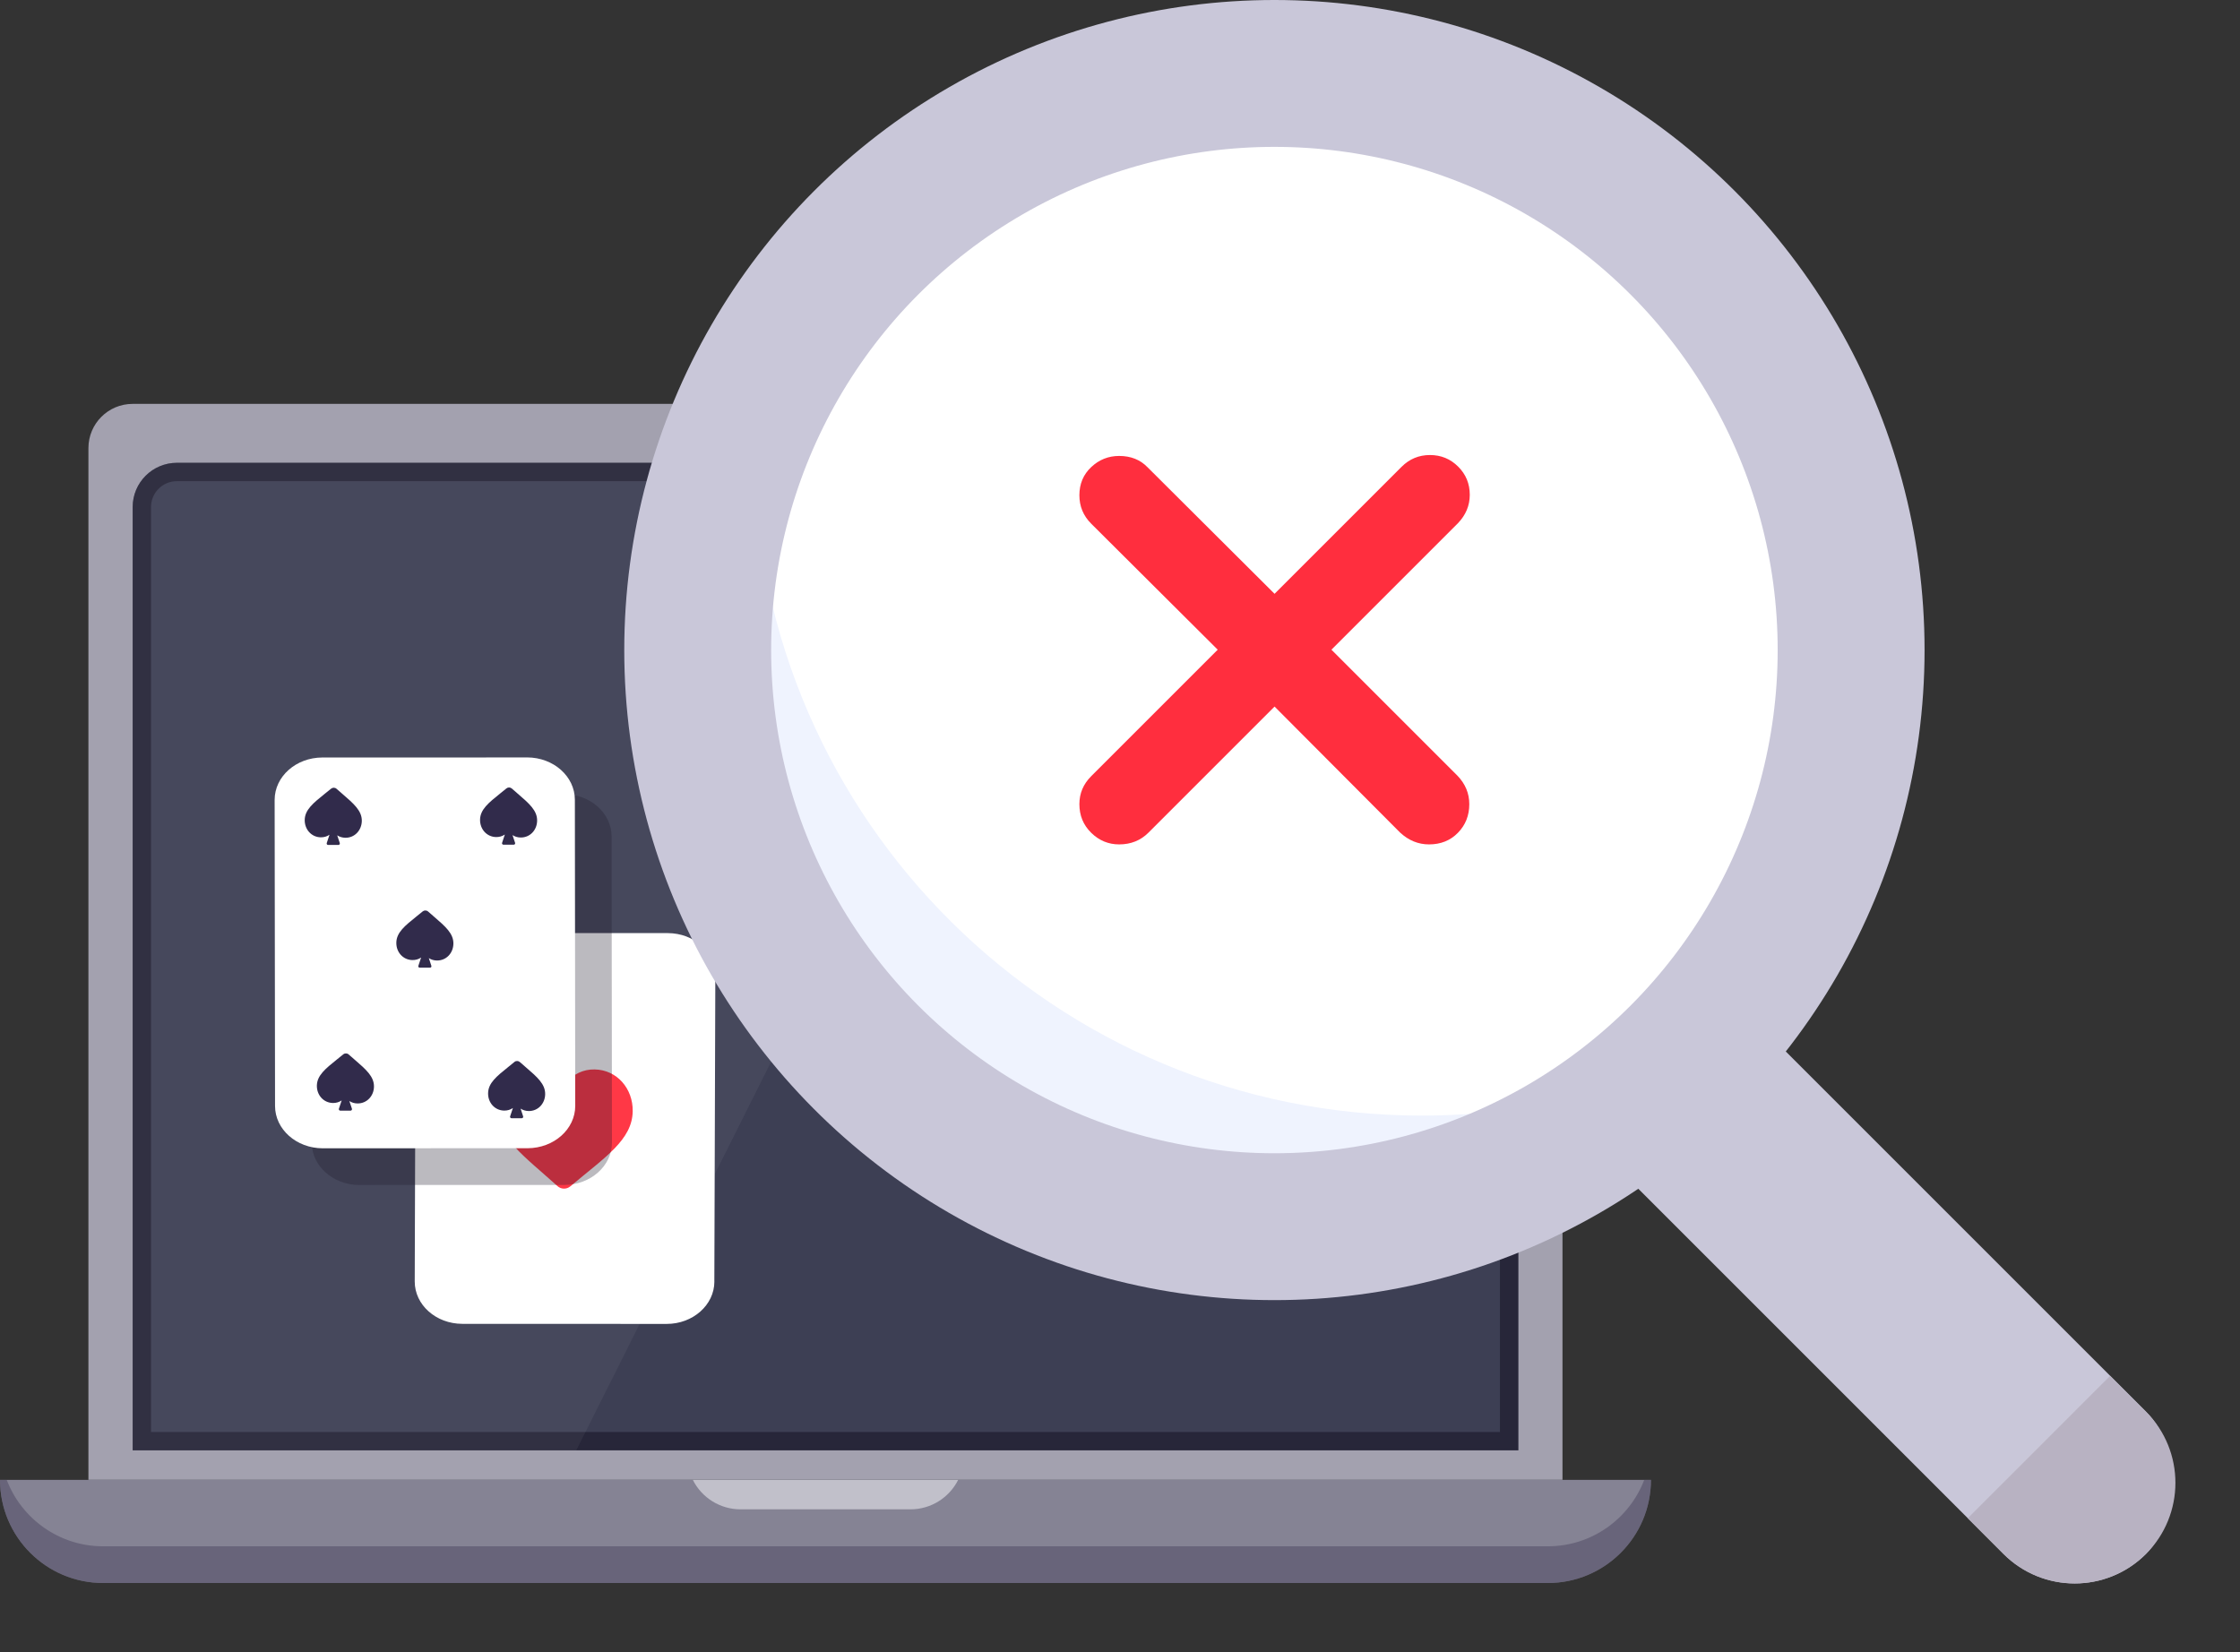 <svg width="61" height="45" viewBox="0 0 61 45" fill="none" xmlns="http://www.w3.org/2000/svg">
<rect x="0" y="0" width="61" height="45" fill="#333333" stroke="none"/>
<path d="M0 40.305H44.959C44.959 41.857 43.701 43.115 42.149 43.115H2.81C1.258 43.115 0 41.857 0 40.305Z" fill="#858394"/>
<path opacity="0.5" d="M0.183 40.305H0C0 41.857 1.258 43.115 2.81 43.115H42.149C43.701 43.115 44.959 41.857 44.959 40.305H44.776C44.373 41.363 43.349 42.115 42.149 42.115H2.81C1.61 42.115 0.586 41.363 0.183 40.305Z" fill="#4C4761"/>
<path d="M18.867 40.305H26.093C25.847 40.797 25.344 41.108 24.794 41.108H20.166C19.616 41.108 19.113 40.797 18.867 40.305Z" fill="#C1C0CA"/>
<path d="M2.408 12.204C2.408 11.539 2.947 11 3.612 11H41.346C42.011 11 42.55 11.539 42.55 12.204V40.304H2.408V12.204Z" fill="#A3A1AF"/>
<path d="M3.613 13.81C3.613 13.145 4.152 12.605 4.818 12.605H40.142C40.808 12.605 41.347 13.145 41.347 13.81V39.501H3.613V13.81Z" fill="#3D3F54"/>
<path opacity="0.5" fill-rule="evenodd" clip-rule="evenodd" d="M40.142 13.105H4.818C4.429 13.105 4.113 13.421 4.113 13.81V39.001H40.847V13.81C40.847 13.421 40.532 13.105 40.142 13.105ZM4.818 12.605C4.152 12.605 3.613 13.145 3.613 13.81V39.501H41.347V13.81C41.347 13.145 40.808 12.605 40.142 12.605H4.818Z" fill="#120F1F"/>
<path d="M19.67 11.804C19.67 11.582 19.85 11.402 20.071 11.402H24.487C24.709 11.402 24.888 11.582 24.888 11.804C24.888 12.025 24.709 12.205 24.487 12.205H20.071C19.85 12.205 19.67 12.025 19.67 11.804Z" fill="#5E5873"/>
<ellipse cx="22.284" cy="11.804" rx="0.401" ry="0.401" fill="#2B2A2A"/>
<ellipse cx="22.284" cy="11.805" rx="0.264" ry="0.264" fill="#0D0D0D"/>
<ellipse cx="22.284" cy="11.805" rx="0.206" ry="0.206" fill="#050505"/>
<ellipse cx="22.285" cy="11.803" rx="0.104" ry="0.104" fill="black"/>
<ellipse cx="22.341" cy="11.67" rx="0.076" ry="0.076" fill="#5A5A5A"/>
<ellipse cx="22.456" cy="11.804" rx="0.042" ry="0.042" fill="#5A5A5A"/>
<path fill-rule="evenodd" clip-rule="evenodd" d="M12.587 36.056L18.153 36.058C18.869 36.06 19.452 35.543 19.454 34.906L19.453 34.905L19.48 26.569C19.48 25.932 18.902 25.416 18.187 25.414L12.621 25.412C11.905 25.411 11.322 25.927 11.319 26.564L11.32 26.566L11.294 34.901C11.293 35.538 11.871 36.054 12.587 36.056Z" fill="white"/>
<path d="M14.616 29.098C14.006 29.087 13.556 29.583 13.546 30.197C13.534 30.976 14.253 31.47 15.183 32.306C15.281 32.394 15.429 32.396 15.53 32.312C16.485 31.511 17.218 31.044 17.23 30.265C17.239 29.651 16.804 29.138 16.194 29.127C15.883 29.121 15.61 29.252 15.399 29.506C15.196 29.244 14.927 29.104 14.616 29.098Z" fill="#FF2E3D"/>
<path opacity="0.3" d="M9.791 32.274L15.367 32.273C16.084 32.271 16.665 31.755 16.665 31.119L16.655 22.783C16.655 22.146 16.073 21.629 15.355 21.629L15.354 21.63L9.778 21.631C9.06 21.633 8.48 22.148 8.479 22.785L8.49 31.121C8.49 31.758 9.072 32.275 9.79 32.275L9.791 32.274Z" fill="#120F1F"/>
<path d="M8.791 31.274L14.367 31.273C15.084 31.271 15.665 30.755 15.665 30.119L15.655 21.783C15.655 21.146 15.072 20.629 14.355 20.629L14.354 20.63L8.778 20.631C8.06 20.633 7.48 21.148 7.479 21.785L7.49 30.121C7.49 30.758 8.072 31.274 8.79 31.275L8.791 31.274Z" fill="white"/>
<path d="M14.627 22.353C14.623 22.608 14.433 22.815 14.175 22.81C14.095 22.809 14.022 22.786 13.957 22.745L14.027 22.955C14.036 22.98 14.017 23.006 13.991 23.006L13.71 23.006C13.683 23.006 13.664 22.98 13.673 22.955L13.748 22.729C13.678 22.776 13.597 22.8 13.509 22.798C13.252 22.793 13.069 22.58 13.073 22.325C13.077 22.047 13.305 21.865 13.623 21.609C13.677 21.566 13.733 21.521 13.791 21.473C13.834 21.438 13.896 21.439 13.938 21.476C13.994 21.526 14.049 21.573 14.101 21.618C14.411 21.885 14.632 22.076 14.627 22.353Z" fill="#272142"/>
<path d="M12.347 25.703C12.343 25.958 12.153 26.165 11.895 26.16C11.815 26.159 11.742 26.137 11.678 26.095L11.747 26.305C11.756 26.33 11.737 26.356 11.71 26.356L11.43 26.356C11.403 26.356 11.384 26.33 11.393 26.305L11.468 26.079C11.398 26.126 11.317 26.15 11.229 26.148C10.972 26.143 10.788 25.93 10.793 25.674C10.797 25.397 11.025 25.215 11.343 24.959C11.397 24.916 11.453 24.871 11.511 24.823C11.554 24.788 11.616 24.789 11.658 24.826C11.714 24.876 11.769 24.923 11.821 24.968C12.131 25.235 12.352 25.426 12.347 25.703Z" fill="#272142"/>
<path d="M14.846 29.802C14.842 30.058 14.652 30.264 14.394 30.26C14.314 30.258 14.241 30.236 14.177 30.194L14.246 30.404C14.255 30.429 14.236 30.456 14.209 30.456L13.929 30.456C13.902 30.456 13.883 30.429 13.892 30.404L13.967 30.178C13.896 30.226 13.816 30.249 13.728 30.248C13.471 30.243 13.287 30.03 13.292 29.774C13.296 29.497 13.524 29.314 13.842 29.059C13.896 29.016 13.952 28.971 14.01 28.922C14.053 28.887 14.115 28.889 14.156 28.925C14.213 28.975 14.268 29.023 14.32 29.068C14.63 29.335 14.851 29.525 14.846 29.802Z" fill="#272142"/>
<path d="M9.853 22.36C9.848 22.615 9.658 22.822 9.401 22.817C9.321 22.815 9.247 22.793 9.183 22.751L9.253 22.961C9.261 22.987 9.242 23.013 9.216 23.013L8.935 23.013C8.908 23.013 8.89 22.987 8.898 22.961L8.973 22.735C8.903 22.783 8.822 22.806 8.734 22.805C8.477 22.8 8.294 22.587 8.298 22.331C8.303 22.054 8.53 21.872 8.848 21.616C8.902 21.573 8.958 21.528 9.017 21.48C9.059 21.445 9.121 21.446 9.163 21.482C9.219 21.532 9.274 21.58 9.327 21.625C9.636 21.892 9.857 22.082 9.853 22.36Z" fill="#272142"/>
<path d="M10.184 29.596C10.18 29.851 9.989 30.058 9.732 30.053C9.652 30.052 9.578 30.029 9.514 29.988L9.584 30.197C9.592 30.223 9.573 30.249 9.547 30.249H9.266C9.239 30.249 9.221 30.223 9.229 30.197L9.304 29.971C9.234 30.019 9.153 30.042 9.066 30.041C8.808 30.036 8.625 29.823 8.629 29.567C8.634 29.29 8.861 29.108 9.179 28.852C9.233 28.809 9.289 28.764 9.348 28.716C9.39 28.681 9.453 28.682 9.494 28.718C9.551 28.768 9.605 28.816 9.658 28.861C9.967 29.128 10.188 29.319 10.184 29.596Z" fill="#272142"/>
<path fill-rule="evenodd" clip-rule="evenodd" d="M24.435 23.63C24.38 23.586 24.312 23.562 24.242 23.562C24.212 23.562 24.181 23.567 24.152 23.576L23.269 23.849C23.225 23.863 23.181 23.847 23.159 23.81L22.493 22.683C22.471 22.644 22.479 22.596 22.509 22.568L23.189 21.956C23.263 21.89 23.297 21.793 23.283 21.695C23.256 21.522 23.242 21.35 23.242 21.182C23.242 21.014 23.256 20.841 23.283 20.669C23.298 20.571 23.263 20.474 23.189 20.408L22.511 19.799C22.478 19.768 22.47 19.72 22.491 19.684L23.161 18.552C23.181 18.517 23.226 18.503 23.267 18.515L24.152 18.788C24.25 18.818 24.355 18.798 24.434 18.734C24.709 18.512 25.011 18.341 25.329 18.226C25.425 18.191 25.497 18.112 25.519 18.015L25.723 17.126C25.733 17.086 25.769 17.057 25.811 17.057H27.147C27.189 17.057 27.225 17.086 27.236 17.126L27.44 18.014C27.463 18.112 27.534 18.191 27.63 18.226C27.949 18.341 28.25 18.512 28.525 18.734C28.604 18.797 28.71 18.818 28.808 18.788L29.691 18.515C29.735 18.503 29.778 18.517 29.8 18.554L30.466 19.681C30.489 19.72 30.481 19.768 30.45 19.796L29.77 20.408C29.697 20.474 29.662 20.571 29.677 20.669C29.704 20.842 29.717 21.014 29.717 21.182C29.717 21.35 29.703 21.523 29.677 21.695C29.662 21.793 29.697 21.89 29.77 21.956L30.449 22.566C30.481 22.597 30.488 22.645 30.468 22.68L29.798 23.813C29.778 23.848 29.733 23.862 29.692 23.849L28.807 23.576C28.709 23.546 28.604 23.567 28.525 23.63C28.25 23.852 27.948 24.023 27.63 24.138C27.534 24.173 27.462 24.252 27.44 24.35L27.235 25.238C27.226 25.278 27.189 25.307 27.148 25.307H25.811C25.77 25.307 25.733 25.278 25.724 25.237L25.519 24.349C25.497 24.252 25.425 24.172 25.33 24.138C25.011 24.023 24.71 23.852 24.435 23.63ZM26.479 22.611C27.287 22.611 27.941 21.971 27.941 21.182C27.941 20.393 27.287 19.753 26.479 19.753C25.672 19.753 25.018 20.393 25.018 21.182C25.018 21.971 25.672 22.611 26.479 22.611Z" fill="#A3A1AF"/>
<path opacity="0.5" fill-rule="evenodd" clip-rule="evenodd" d="M30.679 31.626C30.617 31.575 30.541 31.548 30.463 31.548C30.428 31.548 30.394 31.553 30.361 31.564L29.367 31.878C29.318 31.894 29.269 31.876 29.244 31.833L28.495 30.536C28.47 30.491 28.479 30.435 28.513 30.403L29.278 29.699C29.36 29.622 29.4 29.51 29.383 29.398C29.353 29.199 29.338 29 29.338 28.807C29.338 28.614 29.353 28.415 29.383 28.216C29.4 28.104 29.361 27.992 29.278 27.915L28.515 27.214C28.478 27.179 28.469 27.123 28.492 27.082L29.246 25.778C29.268 25.738 29.319 25.721 29.366 25.736L30.361 26.05C30.471 26.085 30.59 26.062 30.678 25.988C30.988 25.733 31.327 25.536 31.686 25.404C31.793 25.363 31.874 25.272 31.898 25.16L32.129 24.137C32.139 24.091 32.181 24.057 32.227 24.057H33.73C33.777 24.057 33.818 24.091 33.83 24.137L34.06 25.159C34.086 25.271 34.166 25.363 34.274 25.403C34.632 25.536 34.971 25.732 35.281 25.988C35.37 26.061 35.488 26.085 35.599 26.05L36.592 25.736C36.642 25.721 36.691 25.738 36.715 25.781L37.465 27.078C37.49 27.123 37.481 27.179 37.447 27.211L36.682 27.915C36.599 27.992 36.56 28.104 36.576 28.216C36.607 28.415 36.622 28.614 36.622 28.807C36.622 29 36.606 29.199 36.576 29.398C36.559 29.51 36.599 29.622 36.682 29.699L37.445 30.401C37.481 30.436 37.489 30.491 37.467 30.532L36.713 31.837C36.691 31.877 36.64 31.893 36.593 31.878L35.598 31.564C35.488 31.529 35.369 31.553 35.281 31.626C34.971 31.881 34.632 32.078 34.273 32.211C34.165 32.251 34.085 32.343 34.06 32.455L33.83 33.477C33.819 33.523 33.778 33.557 33.731 33.557H32.228C32.181 33.557 32.14 33.523 32.13 33.477L31.899 32.455C31.874 32.342 31.794 32.25 31.686 32.211C31.328 32.078 30.989 31.881 30.679 31.626ZM32.979 30.453C33.888 30.453 34.624 29.716 34.624 28.807C34.624 27.898 33.888 27.161 32.979 27.161C32.071 27.161 31.335 27.898 31.335 28.807C31.335 29.716 32.071 30.453 32.979 30.453Z" fill="#120F1F"/>
<path fill-rule="evenodd" clip-rule="evenodd" d="M30.472 30.258C30.41 30.208 30.334 30.181 30.256 30.181C30.221 30.181 30.187 30.186 30.154 30.197L29.16 30.511C29.111 30.527 29.062 30.509 29.037 30.466L28.288 29.169C28.262 29.124 28.271 29.068 28.306 29.035L29.071 28.332C29.153 28.255 29.193 28.143 29.176 28.031C29.146 27.832 29.131 27.633 29.131 27.44C29.131 27.247 29.146 27.048 29.176 26.849C29.193 26.737 29.154 26.625 29.071 26.548L28.308 25.847C28.271 25.812 28.262 25.756 28.285 25.715L29.039 24.411C29.061 24.371 29.112 24.354 29.159 24.369L30.154 24.683C30.264 24.718 30.383 24.695 30.471 24.621C30.781 24.366 31.12 24.169 31.479 24.036C31.586 23.996 31.667 23.905 31.692 23.793L31.922 22.77C31.932 22.723 31.974 22.689 32.02 22.689H33.523C33.57 22.689 33.611 22.723 33.623 22.77L33.853 23.792C33.879 23.904 33.959 23.996 34.067 24.036C34.425 24.168 34.764 24.365 35.074 24.621C35.163 24.694 35.281 24.718 35.392 24.683L36.385 24.369C36.435 24.354 36.484 24.371 36.508 24.414L37.258 25.711C37.283 25.756 37.274 25.812 37.239 25.844L36.475 26.548C36.392 26.625 36.353 26.737 36.369 26.849C36.4 27.048 36.415 27.247 36.415 27.44C36.415 27.633 36.399 27.832 36.369 28.031C36.352 28.143 36.392 28.255 36.475 28.332L37.238 29.034C37.274 29.069 37.282 29.124 37.26 29.165L36.506 30.469C36.484 30.509 36.433 30.526 36.386 30.511L35.391 30.197C35.281 30.162 35.162 30.186 35.074 30.259C34.764 30.514 34.425 30.711 34.066 30.844C33.958 30.884 33.878 30.976 33.853 31.088L33.623 32.11C33.612 32.156 33.571 32.19 33.524 32.19H32.021C31.974 32.19 31.933 32.156 31.922 32.11L31.692 31.087C31.667 30.975 31.587 30.883 31.479 30.843C31.121 30.711 30.782 30.514 30.472 30.258ZM32.772 29.086C33.68 29.086 34.417 28.349 34.417 27.44C34.417 26.531 33.68 25.794 32.772 25.794C31.864 25.794 31.128 26.531 31.128 27.44C31.128 28.349 31.864 29.086 32.772 29.086Z" fill="#E3E3E4"/>
<path d="M3.612 13.81V39.501H15.693L29.177 12.605H4.817C4.151 12.605 3.612 13.145 3.612 13.81Z" fill="white" fill-opacity="0.05"/>
<circle cx="34.705" cy="17.705" r="15.049" fill="white"/>
<path fill-rule="evenodd" clip-rule="evenodd" d="M41.787 30.127C40.79 30.296 39.765 30.384 38.72 30.384C28.738 30.384 20.634 22.348 20.523 12.393C19.961 13.952 19.655 15.633 19.655 17.386C19.655 25.522 26.251 32.117 34.387 32.117C37.084 32.117 39.612 31.392 41.787 30.127Z" fill="#EFF3FE"/>
<circle cx="34.705" cy="17.705" r="15.705" stroke="#C9C7D9" stroke-width="4"/>
<rect x="46.55" y="26.557" width="19.554" height="5.484" rx="2.742" transform="rotate(45 46.55 26.557)" fill="#C9C7D9"/>
<path fill-rule="evenodd" clip-rule="evenodd" d="M53.586 41.35L54.56 42.325C55.631 43.395 57.367 43.395 58.438 42.325C59.509 41.254 59.509 39.517 58.438 38.447L57.464 37.473L53.586 41.35Z" fill="#B8B2C2"/>
<path d="M38.915 22.998C38.623 22.998 38.361 22.891 38.128 22.676L34.709 19.244L31.277 22.676C31.062 22.891 30.796 22.998 30.477 22.998C30.185 22.998 29.931 22.893 29.716 22.682C29.501 22.471 29.394 22.211 29.394 21.901C29.394 21.609 29.501 21.355 29.716 21.14L33.161 17.695L29.716 14.263C29.501 14.048 29.394 13.79 29.394 13.489C29.394 13.18 29.501 12.924 29.716 12.722C29.931 12.519 30.185 12.418 30.477 12.418C30.796 12.418 31.054 12.522 31.252 12.728L34.709 16.173L38.167 12.715C38.382 12.5 38.64 12.393 38.941 12.393C39.242 12.393 39.498 12.498 39.709 12.709C39.92 12.919 40.025 13.175 40.025 13.476C40.025 13.769 39.917 14.027 39.702 14.251L36.258 17.695L39.69 21.127C39.905 21.351 40.012 21.609 40.012 21.901C40.012 22.211 39.909 22.471 39.702 22.682C39.496 22.893 39.234 22.998 38.915 22.998Z" fill="#FF2E3E"/>
</svg>
